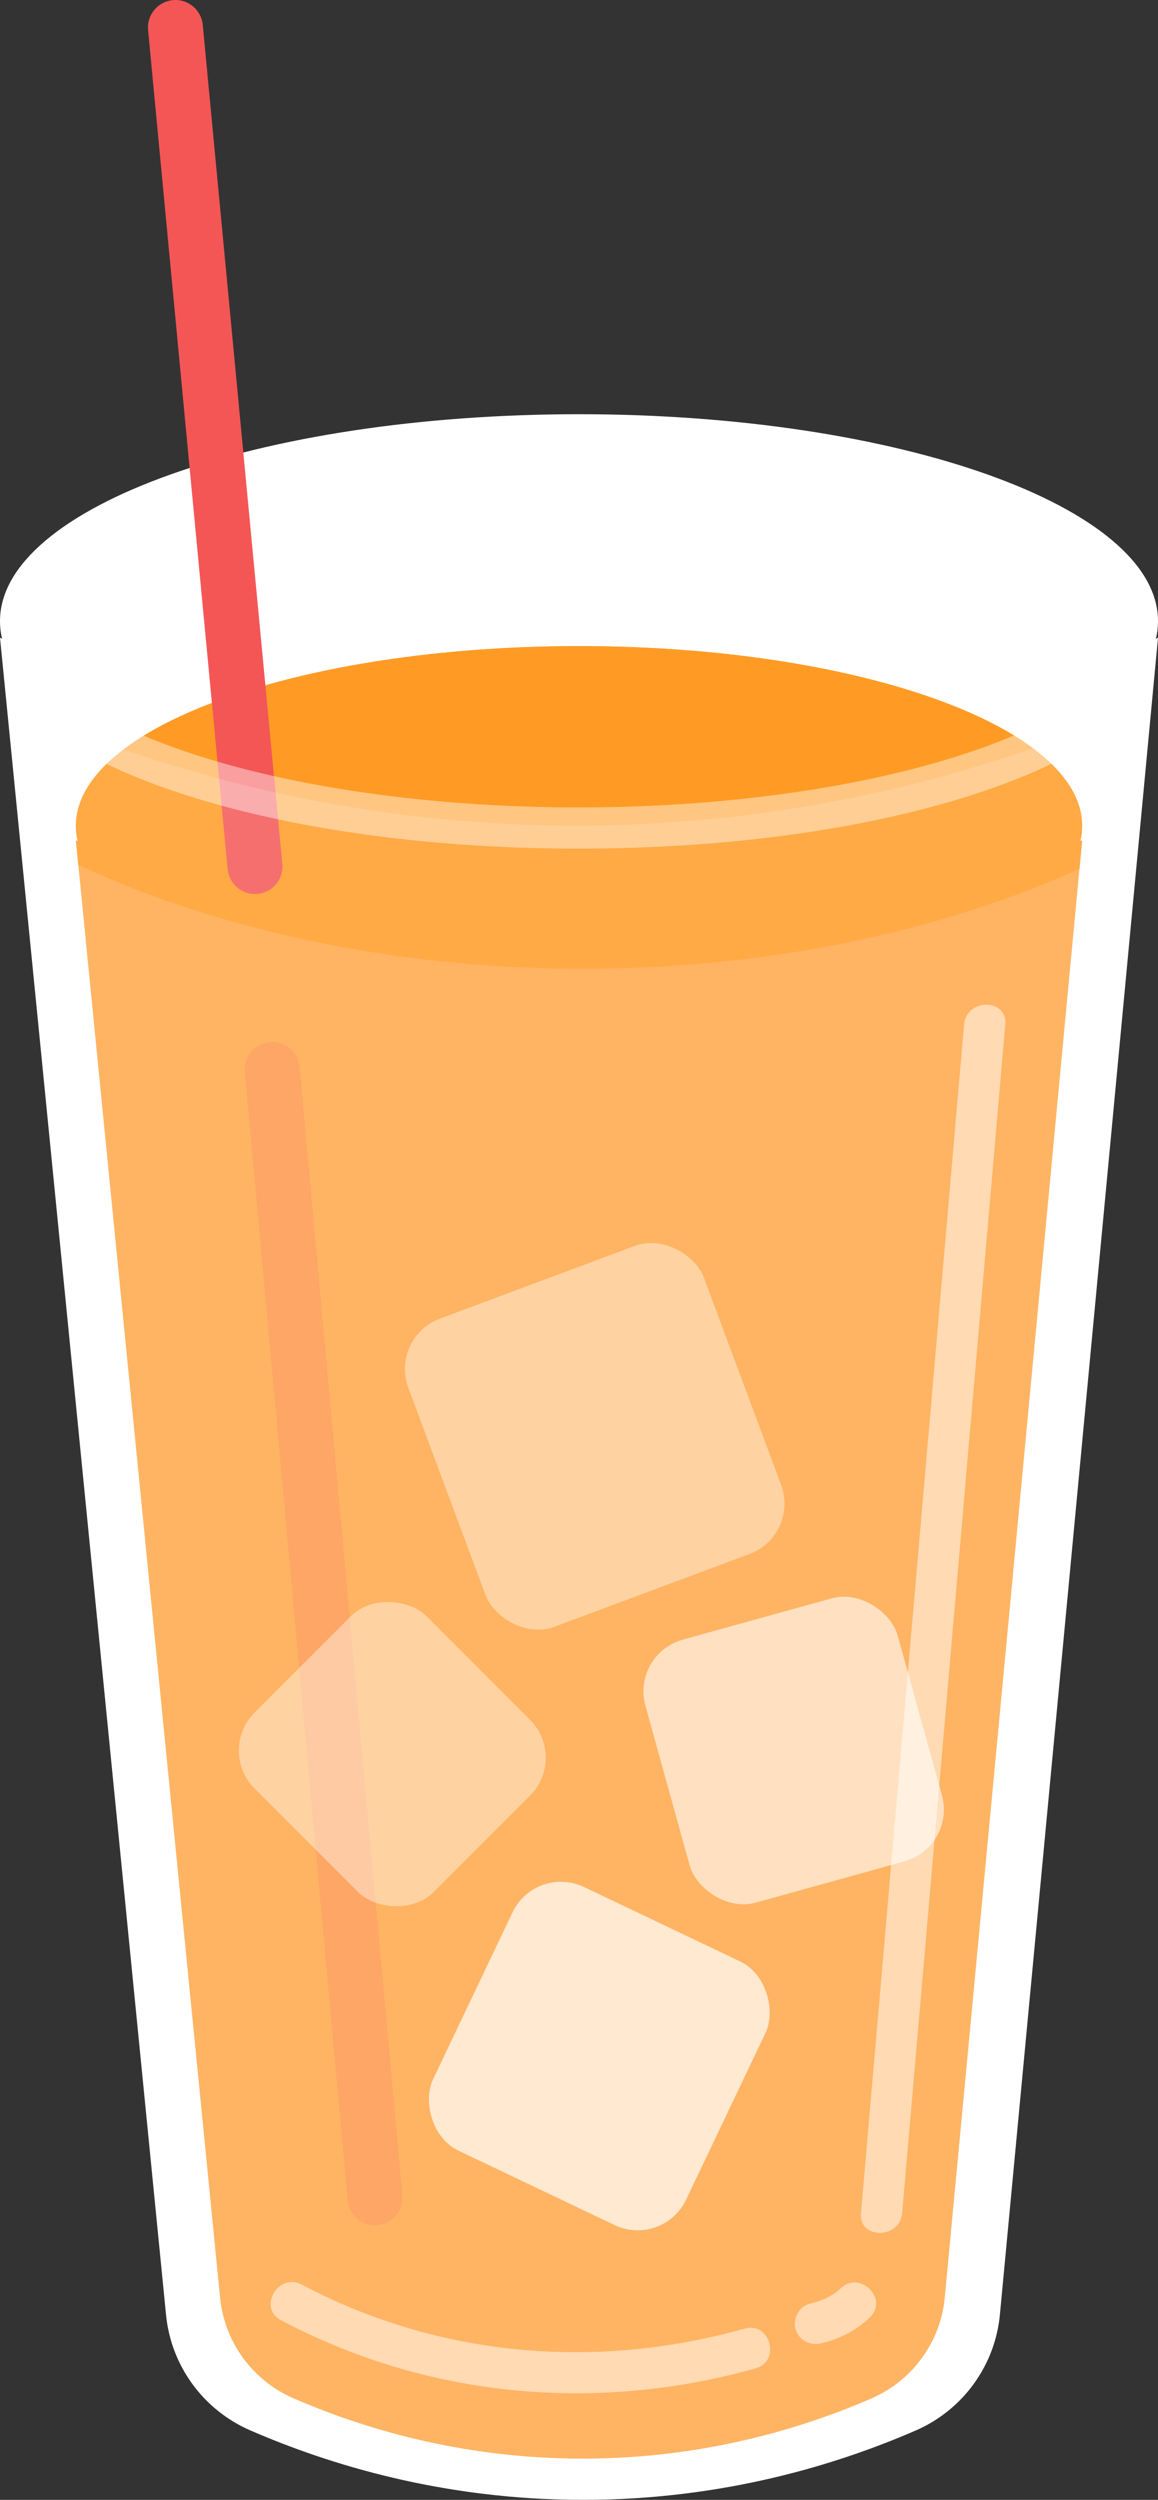 <?xml version="1.0" encoding="UTF-8"?><svg id="_レイヤー_2" xmlns="http://www.w3.org/2000/svg" xmlns:xlink="http://www.w3.org/1999/xlink" viewBox="0 0 168.675 363.914"><rect x="0" y="0" width="168.675" height="363.914" fill="#333333" stroke="none"/><defs><style>.cls-1{fill:#fff;}.cls-2{fill:#ffa748;}.cls-3{opacity:.4;}.cls-4{fill:#f45656;}.cls-5{opacity:.15;}.cls-6{opacity:.2;}.cls-7{opacity:.43;}.cls-8{fill:#ff9b24;}.cls-9{opacity:.6;}.cls-10{clip-path:url(#clippath);}.cls-11{opacity:.5;}.cls-12{opacity:.7;}</style><clipPath id="clippath"><path class="cls-2" d="M157.351,122.475c.096-.043.191-.096.278-.148-6.674,70.714-13.34,141.428-20.014,212.142-.608,6.474-4.702,12.088-10.663,14.669-9.838,4.276-24.29,8.769-42.07,8.777-17.833,0-32.311-4.519-42.157-8.795-5.936-2.581-10.02-8.152-10.663-14.591-7.004-70.731-14.009-141.463-21.013-212.203.087.052.183.104.278.148-.191-.739-.278-1.486-.278-2.242,0-14.452,32.815-26.176,73.286-26.176,40.48,0,73.295,11.723,73.295,26.176,0,.756-.087,1.503-.278,2.242Z"/></clipPath></defs><g id="_レイヤー_1-2"><path class="cls-1" d="M84.939,363.413c-16.66,0-32.907-3.39-48.291-10.076-6.666-2.896-11.25-9.172-11.963-16.378L.591,93.725c17.111,9.344,44.534,20.425,79.361,21.291,1.46.036,2.913.054,4.348.054,36.771,0,65.732-11.499,83.789-21.348l-22.94,243.168c-.685,7.253-5.271,13.563-11.971,16.471-15.36,6.667-31.582,10.05-48.215,10.053h-.023Z"/><path class="cls-1" d="M167.502,94.608l-13.829,146.585-9.024,95.65c-.667,7.071-5.14,13.225-11.672,16.06-15.299,6.64-31.454,10.008-48.038,10.011-16.59,0-32.77-3.376-48.092-10.034-6.499-2.824-10.969-8.944-11.665-15.97l-12.094-122.09L1.182,94.614c17.21,9.273,44.391,20.047,78.758,20.902,1.446.036,2.913.054,4.36.054,36.321,0,65.044-11.187,83.203-20.962M168.675,92.829c-12.981,7.176-43.262,21.741-84.375,21.741-1.431,0-2.879-.018-4.335-.054-38.321-.953-66.59-14.284-79.964-21.687,8.062,81.393,16.125,162.786,24.188,244.179.734,7.41,5.432,13.82,12.262,16.788,11.326,4.922,27.985,10.117,48.49,10.117h.022c20.46-.004,37.093-5.18,48.414-10.094,6.862-2.978,11.567-9.436,12.27-16.883,7.676-81.369,15.353-162.738,23.029-244.108h0Z"/><path class="cls-1" d="M84.338,120.04C38.11,120.04.5,106.753.5,90.42s37.609-29.621,83.837-29.621,83.837,13.288,83.837,29.621-37.609,29.621-83.837,29.621Z"/><path class="cls-1" d="M84.337,61.299c22.416,0,43.475,3.112,59.299,8.764,15.277,5.456,24.038,12.876,24.038,20.357s-8.762,14.901-24.038,20.357c-15.824,5.651-36.884,8.764-59.299,8.764s-43.475-3.112-59.299-8.764c-15.277-5.456-24.038-12.876-24.038-20.357s8.762-14.901,24.038-20.357c15.824-5.651,36.884-8.764,59.299-8.764M84.337,60.299C37.759,60.299,0,73.784,0,90.42s37.759,30.12,84.337,30.12,84.337-13.485,84.337-30.12-37.759-30.12-84.337-30.12h0Z"/><path class="cls-2" d="M157.351,122.475c.096-.043.191-.096.278-.148-6.674,70.714-13.34,141.428-20.014,212.142-.608,6.474-4.702,12.088-10.663,14.669-9.838,4.276-24.29,8.769-42.07,8.777-17.833,0-32.311-4.519-42.157-8.795-5.936-2.581-10.02-8.152-10.663-14.591-7.004-70.731-14.009-141.463-21.013-212.203.087.052.183.104.278.148-.191-.739-.278-1.486-.278-2.242,0-14.452,32.815-26.176,73.286-26.176,40.48,0,73.295,11.723,73.295,26.176,0,.756-.087,1.503-.278,2.242Z"/><g class="cls-10"><ellipse class="cls-8" cx="84.94" cy="67.528" rx="121.084" ry="73.494"/></g><path class="cls-4" d="M37.137,130.149c-2.039,0-3.781-1.552-3.977-3.623L21.571,4.379c-.209-2.199,1.405-4.151,3.604-4.36,2.198-.212,4.151,1.404,4.36,3.604l11.589,122.147c.209,2.199-1.405,4.151-3.604,4.36-.128.012-.256.019-.383.019Z"/><g class="cls-6"><path class="cls-4" d="M54.622,323.931c-2.045,0-3.789-1.561-3.979-3.637l-14.974-164.25c-.201-2.2,1.42-4.146,3.62-4.347,2.205-.201,4.146,1.42,4.347,3.62l14.974,164.25c.201,2.2-1.42,4.146-3.62,4.347-.124.012-.247.017-.368.017Z"/></g><g class="cls-7"><path class="cls-1" d="M84.338,123.54c-37.044,0-69.114-8.243-81.701-21l4.271-4.214c11.339,11.493,42.456,19.214,77.43,19.214,32.072,0,61.389-6.6,74.688-16.815l3.654,4.759c-14.5,11.137-44.52,18.056-78.343,18.056Z"/></g><g class="cls-11"><path class="cls-1" d="M40.918,337.755c21.385,11.326,45.929,13.526,69.152,7.014,3.712-1.041,2.135-6.832-1.595-5.786-21.66,6.074-44.552,4.171-64.528-6.409-3.41-1.806-6.446,3.371-3.028,5.181h0Z"/></g><g class="cls-11"><path class="cls-1" d="M119.569,341.139c2.656-.615,5.166-1.886,7.137-3.78,2.789-2.681-1.457-6.92-4.243-4.243-1.128,1.085-2.754,1.835-4.49,2.237-1.579.366-2.512,2.174-2.095,3.69.445,1.619,2.107,2.462,3.69,2.095h0Z"/></g><g class="cls-11"><path class="cls-1" d="M140.428,149.138c-5.007,57.678-10.015,115.357-15.022,173.035-.334,3.846,5.668,3.824,6,0,5.007-57.678,10.015-115.357,15.022-173.035.334-3.846-5.668-3.824-6,0h0Z"/></g><g class="cls-5"><path class="cls-1" d="M139.346,347.479c-9.977,4.747-32.039,13.56-60.659,11.077-21.872-1.898-38.31-9.589-47.473-14.769-7.736-79.473-15.473-158.945-23.209-238.418,15.378,6.229,40.055,14.038,71.209,14.769,36.089.847,64.447-8.192,80.703-14.769-6.857,80.703-13.714,161.407-20.571,242.11Z"/></g><g class="cls-12"><rect class="cls-1" x="66.893" y="278.05" width="40.81" height="42.51" rx="7.808" ry="7.808" transform="translate(137.238 -8.445) rotate(25.478)"/></g><g class="cls-3"><rect class="cls-1" x="39.417" y="236.893" width="35.443" height="36.92" rx="7.808" ry="7.808" transform="translate(-163.826 115.195) rotate(-45)"/></g><g class="cls-9"><rect class="cls-1" x="96.539" y="234.965" width="38.135" height="39.724" rx="7.808" ry="7.808" transform="translate(-63.863 40.136) rotate(-15.492)"/></g><g class="cls-3"><rect class="cls-1" x="63.654" y="185.163" width="45.942" height="47.856" rx="7.808" ry="7.808" transform="translate(-67.589 43.438) rotate(-20.448)"/></g></g></svg>